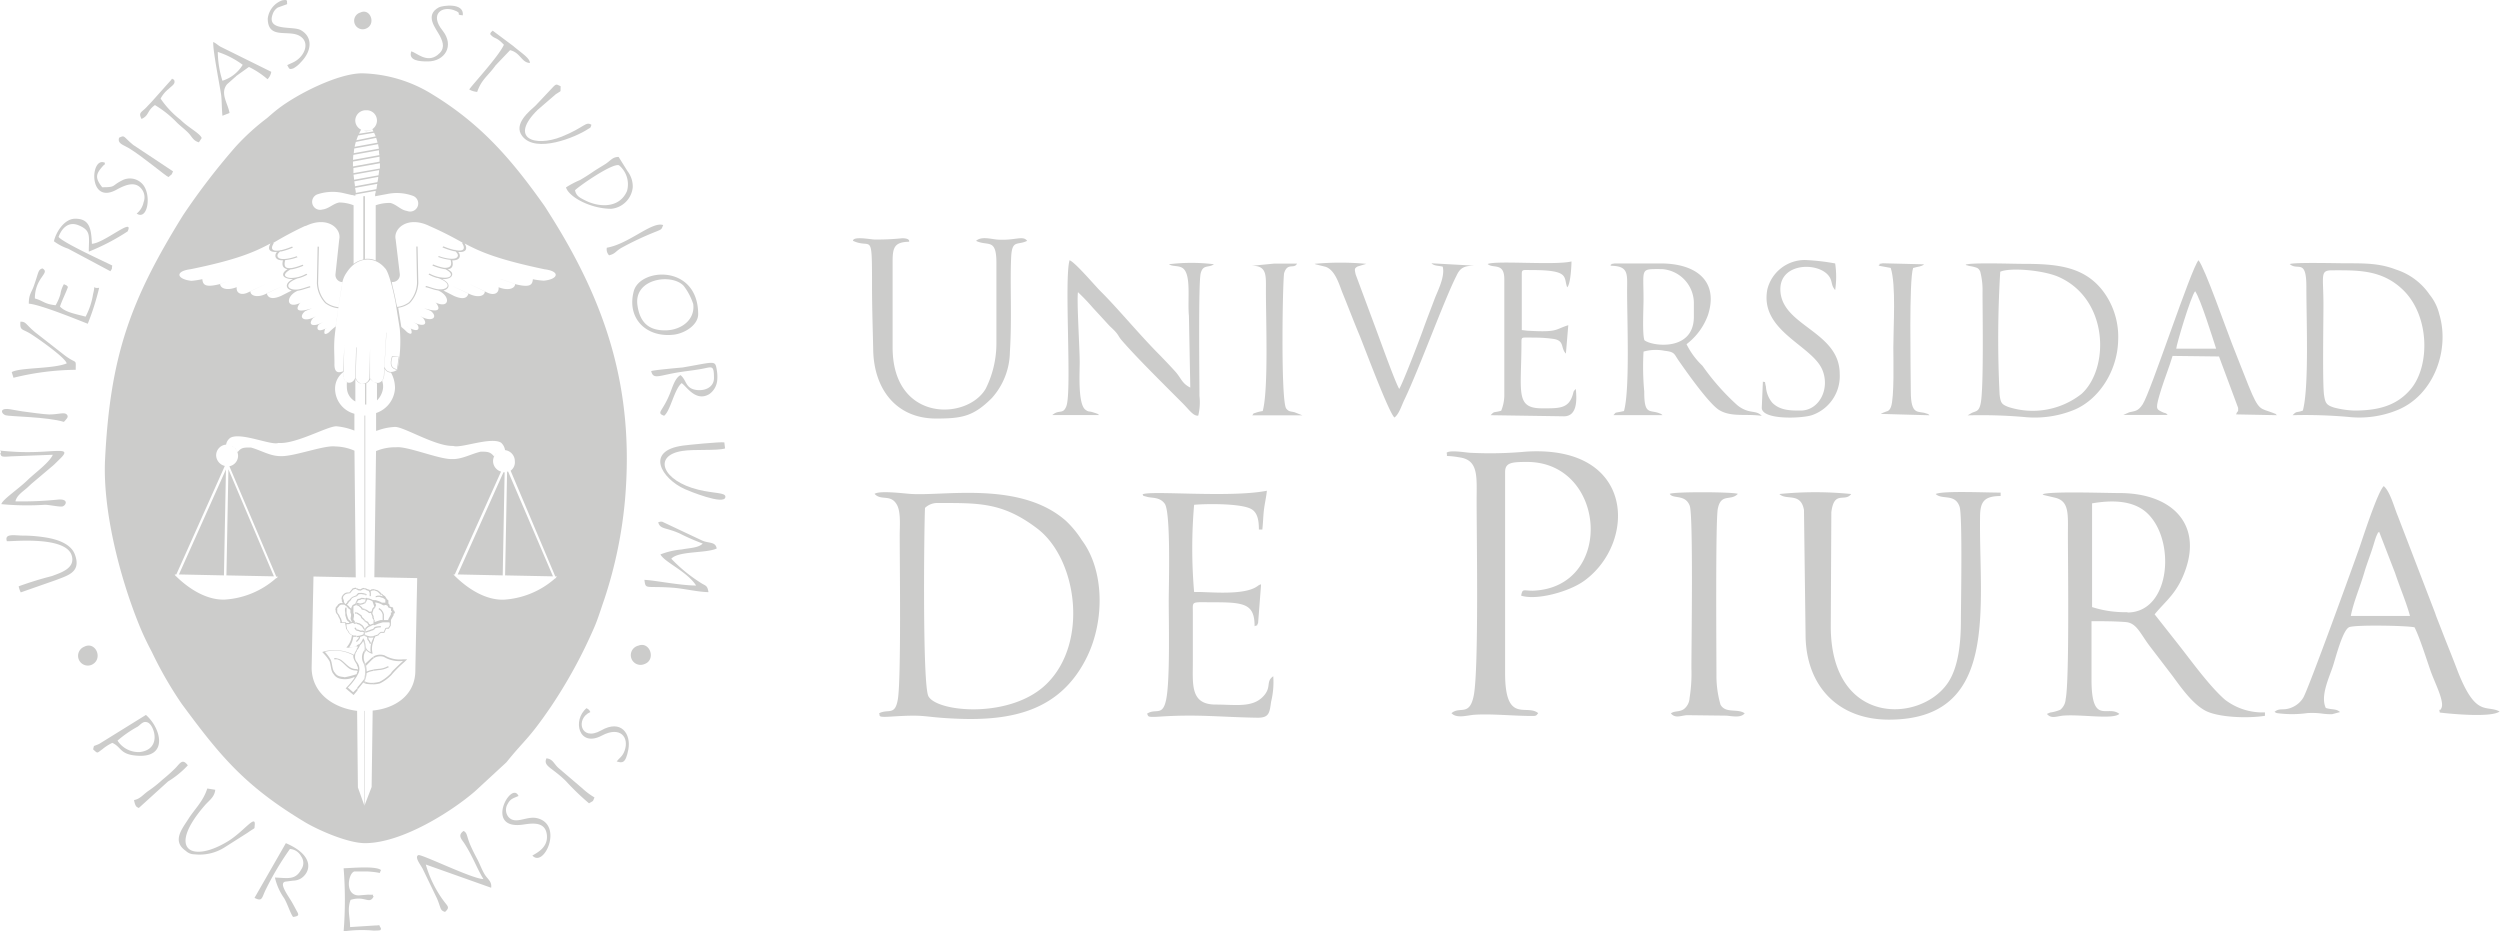 <svg xmlns="http://www.w3.org/2000/svg" viewBox="0 0 313.35 116.75"><defs><style>.cls-1{fill:none;}.cls-2{fill:#cccccb;}</style></defs><title>Artboard 6</title><g id="Foreground"><path class="cls-1" d="M30.42,8.15A10.94,10.94,0,0,0,27.3,6.54a12.35,12.35,0,0,0,.58,3.65A4.55,4.55,0,0,0,30.42,8.15Z"/><path class="cls-1" d="M130,66.27c-4.43-3.38-7.43-3.22-12.71-3.22a2.22,2.22,0,0,0-1.39.61c-.11,2.16-.34,22.2.43,23.61,1.1,2,10.36,2.85,14.83-1.57C136.47,80.51,135,70.07,130,66.27Z"/><path class="cls-1" d="M73.31,25.12c1.78.9,4.3,1,5.24-1.18a3.1,3.1,0,0,0-1-3.22c-.78-.33-5,2.57-5.56,3.13C72.19,24.56,72.59,24.76,73.31,25.12Z"/><path class="cls-1" d="M18.55,90.57c-.57-.26-.85.18-1.28.5a14.25,14.25,0,0,0-2.54,1.76,3.13,3.13,0,0,0,2.8,1.43C20.29,93.9,19.35,91,18.55,90.57Z"/><path class="cls-1" d="M275.14,36.5c-.54.62-2.34,6.66-2.36,7.18l5,0C277.31,42.3,275.83,37.5,275.14,36.5Z"/><path class="cls-1" d="M79.9,38.27c.3,2.09,1.41,3.23,3.7,3.13,1.77-.08,3.54-1.27,3.29-3.29a7.52,7.52,0,0,0-1.19-2.27C84.25,34.23,79.4,34.87,79.9,38.27Z"/><path class="cls-1" d="M291.3,49.54c.15,1,.3,1.24,1.24,1.54a11.47,11.47,0,0,0,2.54.38c2.88,0,5.27-.55,7.06-2.66,2.46-2.89,2.42-9.2-.94-12.46-2.66-2.57-5.68-2.46-8.87-2.46-1.58,0-1.11.58-1.11,4.37C291.22,40.29,291.09,48.2,291.3,49.54Z"/><path class="cls-1" d="M212.29,39.72V37.89a4.29,4.29,0,0,0-4-4.16c-2.78,0-2.31-.17-2.31,3.79,0,1.08-.17,4.33.11,5.12C207,43.39,212.29,44.13,212.29,39.72Z"/><path class="cls-1" d="M298.2,66.65c-.28.32,0-.22-.31.47-.09.19-.17.47-.24.67-.16.54-.25.83-.44,1.39-.31.91-.63,1.76-.88,2.61-.52,1.79-1.35,3.69-1.68,5.41h7.44c-.48-1.75-1.28-3.6-1.87-5.38Z"/><path class="cls-1" d="M268.84,64.13c-1.7-1.37-4.13-1.44-6.65-1v13a13.5,13.5,0,0,0,4.46.64C272.19,76.77,272.78,67.3,268.84,64.13Z"/><path class="cls-1" d="M258.06,34.73c-1.92-.86-6.11-1.22-7.35-.66a138.77,138.77,0,0,0-.08,15.38c.12,1.07.27,1.24,1.07,1.56a9.89,9.89,0,0,0,9.2-1.63C264.41,46.2,264.34,37.55,258.06,34.73Z"/><path class="cls-2" d="M265.49,42.66A9.56,9.56,0,0,0,264,37.07c-2.41-3.73-6.15-4-10.54-4-1.22,0-6.33-.18-7.09.1.22.16-.08,0,.36.14.22.06.35.06.59.12.52.14.67.17.88.6a9.37,9.37,0,0,1,.29,2.62c0,2.47.17,12.31-.25,14-.22.95-.56.86-1.09,1.1l-.53.31a63.75,63.75,0,0,1,7,.2,13.07,13.07,0,0,0,6.23-.84C263,50.18,265.4,46.57,265.49,42.66ZM251.7,51c-.8-.32-.95-.49-1.07-1.56a138.77,138.77,0,0,1,.08-15.38c1.24-.56,5.43-.2,7.35.66,6.28,2.82,6.35,11.47,2.84,14.65A9.89,9.89,0,0,1,251.7,51Z"/><path class="cls-2" d="M217.68,50.72a29.38,29.38,0,0,1-4.29-4.87,9.51,9.51,0,0,1-2-2.71,8,8,0,0,0,2.69-3.66c1.36-4.24-1.46-6.48-6-6.46h-5.68c-1.17.18,0,0-.6.29,2.37,0,2.15,1,2.14,3.12,0,3.81.36,12.4-.39,15.09-1.32.3-.9.07-1.32.51l6.15,0c-.23-.18-.09-.11-.45-.25-1.15-.44-1.86.28-1.84-2.71a33.37,33.37,0,0,1-.09-5,5.62,5.62,0,0,1,2.65-.1c1.27.13,1.19.41,1.72,1.18.87,1.25,3.82,5.47,5.12,6.25,1.51.91,3.32.44,5.33.72-.53-.54-1-.42-1.75-.63A3.62,3.62,0,0,1,217.68,50.72Zm-11.57-8.08c-.28-.79-.11-4-.11-5.12,0-4-.47-3.79,2.31-3.79a4.29,4.29,0,0,1,4,4.16v1.83C212.29,44.13,207,43.39,206.11,42.64Z"/><path class="cls-2" d="M273,80.73,270.06,77c1.39-1.7,2.88-2.66,3.91-5.7,1.95-5.72-1.82-9.53-8.42-9.5-1.57,0-8.72-.25-9.55.16,0,0,.1,0,.13.08l1.48.35c1.79.44,1.58,2.13,1.58,4.71,0,3.36.2,18.23-.28,20.52a1.85,1.85,0,0,1-.67,1.34,5.13,5.13,0,0,1-1.28.35l-.4.17c.55.65,1.21.3,2,.22,2.24-.2,6.29.52,7.08-.22-1.44-1.15-3.41,1.41-3.49-4,0-2.53,0-5.09,0-7.62,1.44,0,2.89,0,4.29.11s1.84,1.51,3.09,3.12l2.79,3.65c1.09,1.49,2.5,3.48,4.09,4.33s5.27,1,7.48.65v-.43a7.73,7.73,0,0,1-5-1.58C276.92,86,274.61,82.77,273,80.73Zm-6.32-4a13.5,13.5,0,0,1-4.46-.64v-13c2.52-.43,4.95-.36,6.65,1C272.78,67.3,272.19,76.77,266.65,76.77Z"/><path class="cls-2" d="M235.45,33.3l1.53.28c.69,2.11.33,7.3.33,10,0,1.27.14,6.3-.3,7.43-.25.63-.51.49-1,.73l-.14.06-.12.08,6.09.17c-.26-.21,0-.1-.44-.24-.95-.35-1.89.34-1.9-2.72s-.24-13.95.29-15.5c.68-.21,1-.14,1.38-.46L236,33C234.9,33.19,236,33,235.45,33.3Z"/><path class="cls-2" d="M289.08,36.05c0,4,.35,12.47-.44,15.41-.84.32-.73,0-1.28.58a62.18,62.18,0,0,1,6.91.21,12.62,12.62,0,0,0,6.24-.86c4.54-1.86,6.58-7.54,5.23-12a6.23,6.23,0,0,0-1.22-2.47,8.07,8.07,0,0,0-4.2-3.13C298.27,33,296.51,33,294,33c-1.08,0-6.46-.14-7,.1C288,34,289.1,32.3,289.08,36.05Zm3.25-2.17c3.19,0,6.21-.11,8.87,2.46,3.36,3.26,3.4,9.57.94,12.46-1.79,2.11-4.18,2.66-7.06,2.66a11.47,11.47,0,0,1-2.54-.38c-.94-.3-1.09-.55-1.24-1.54-.21-1.34-.08-9.25-.08-11.29C291.22,34.46,290.75,33.88,292.33,33.88Z"/><path class="cls-2" d="M270.9,51.59c-.65-.35-.78-.31,0-2.83.45-1.42,1-2.77,1.41-4.15l5.82.07,2.4,6.45c0,.74,0,.13-.26.81l5.11.1c-.37-.32.19,0-.54-.31-1.52-.59-1.69-.13-3-3.37-.76-1.88-1.35-3.44-2.08-5.27s-3.38-9.46-4.2-10.47c-.92,1-6,16.56-7,18.06-.6.9-.94.81-1.69,1l-.74.33h5.57C271.39,51.65,271.44,51.88,270.9,51.59Zm4.24-15.09c.69,1,2.17,5.8,2.63,7.2l-5,0C272.8,43.16,274.6,37.12,275.14,36.5Z"/><path class="cls-2" d="M188.55,35V49.63a5.21,5.21,0,0,1-.39,1.85c-.95.29-.81,0-1.32.56l9.18.14c1.66,0,1.64-2,1.49-3.43-.37.38-.22.25-.42.85-.55,1.65-1.75,1.58-3.82,1.58-3.4,0-2.57-2.07-2.57-8.34,0-.57.09-.53.74-.53,1.14,0,2,0,3.12.15,1.62.17,1,1.15,1.71,1.86l.3-3.56c-1.73.54-1.25.92-5.13.69l-.7-.08,0-7c0-.64.13-.52,1.29-.52,4.78,0,3.92.89,4.4,2.16.46-.4.55-3.07.54-3.24-2.1.51-9.38-.15-10.51.32C187.14,33.71,188.55,32.84,188.55,35Z"/><path class="cls-2" d="M117.33,52.46c3.26,0,4.69-.27,7-2.58a8.83,8.83,0,0,0,2.25-5.78c.27-4.22,0-8.46.16-11.91.12-2.19.79-1.4,2-2-.52-.73-1.53,0-3.74-.16-.81-.07-2-.44-2.66.16,1.47.73,2.55-.42,2.55,2.75V43a12.73,12.73,0,0,1-1.34,5.72c-2.33,4-11.67,4.22-11.67-5.17V32.75c0-1.76.25-2.41,2.07-2.45,0-.05.15-.42-.85-.44a29.55,29.55,0,0,1-3.51.16c-.42,0-2.64-.45-2.68.16,2.35,1.12,2.39-1.45,2.39,5.69,0,2.74.1,5.5.15,8.07C109.57,48.82,112.37,52.46,117.33,52.46Z"/><path class="cls-2" d="M161.22,51.21c-.72-.92-.45-16.44-.26-17,.43-1.34,1.25-.44,1.61-1.17H159.7l-2.86.28c2-.07,1.83,1.23,1.83,3.12,0,3.79.33,12.4-.4,15.08a6.2,6.2,0,0,0-.72.16c-.72.26-.25,0-.6.38h6.3l-1-.39C161.71,51.54,161.54,51.61,161.22,51.21Z"/><path class="cls-2" d="M158,73.23c.07-.06-.06,0,0,0Z"/><path class="cls-2" d="M308,84c-.49-1.3-1-2.56-1.5-3.82l-1.13-2.9c-.09-.25-.11-.33-.19-.54l-4.64-12.07c-.43-1-.95-3.06-1.76-3.74-.73.64-2.57,6.31-3,7.58-.73,2.09-6.47,17.94-7.09,18.94a3,3,0,0,1-1.38,1.2c-1.11.5-1.57,0-2.23.59,0,0,.12,0,.15.08s.11,0,.15.06a13.89,13.89,0,0,0,3.81,0,9.65,9.65,0,0,1,2,.08,8.35,8.35,0,0,0,1.11.06l1-.27c-.5-.45-1-.27-1.78-.51-.71-1.48.39-3.74.89-5.25.35-1.07,1.2-4.44,2-4.86.58-.35,7.36-.22,8.23,0,.66,1.31,1.48,3.94,2,5.43s1.73,3.77,1.39,4.64c-.28.69-.36-.21-.23.61,1.56.19,6.48.64,7.5-.13C311.6,88.29,310.32,90,308,84ZM294.65,77.2c.33-1.72,1.16-3.62,1.68-5.41.25-.85.57-1.7.88-2.61.19-.56.28-.85.44-1.39.07-.2.15-.48.24-.67.34-.69,0-.15.31-.47l2,5.17c.59,1.78,1.39,3.63,1.87,5.38Z"/><path class="cls-2" d="M158.31,87.31c-1.37,1.42-3.44,1-5.94,1-3.19,0-2.86-2.51-2.86-5.33V76.76c0-1.48-.28-1.27,2.68-1.27,3.83,0,5.06.24,5.06,3,.54-.24.17.09.44-.4l.37-4.8a.23.23,0,0,1-.09-.06.4.4,0,0,1-.13.09c-.2.1,0,0-.28.18-1.54,1.08-5.38.74-7.2.7l-.69,0a64.34,64.34,0,0,1,0-10.93c1.59-.14,5.8-.18,7.12.51.8.42,1,1.36,1,2.59h.43c.09-.76.1-1.53.19-2.36s.31-1.72.38-2.5c-4.64.91-14.53-.06-15.59.45.32.3-.34.06.6.32.64.17,1.58,0,2.2.87.77,1.16.49,10.38.49,12.19,0,2.59.18,10-.33,12.38-.45,2.14-1.32,1-2.39,1.74.22.33-.09.47,1.6.36,4.81-.32,7.62.07,12.29.14,1.44,0,1.47-.66,1.66-2a10.32,10.32,0,0,0,.27-3.2C158.59,85.46,159.45,86.12,158.31,87.31Z"/><path class="cls-2" d="M133.6,65.28c-5.75-5.06-15.38-3.05-19.57-3.38-.91-.07-3.81-.43-4.41,0,.8.9,2,0,2.77,1.32.55.9.38,2.72.38,3.87,0,3.55.19,18-.23,20.53-.35,2.15-1.19,1.18-2.35,1.78.16.33-.29.53,1.45.42,4.73-.31,3.74.07,8.26.26,7,.3,13.11-1,16.4-7.86,2.13-4.45,2.15-10.7-.7-14.51A12.5,12.5,0,0,0,133.6,65.28ZM131.2,85.7c-4.47,4.42-13.73,3.59-14.83,1.57-.77-1.41-.54-21.45-.43-23.61a2.22,2.22,0,0,1,1.39-.61c5.28,0,8.28-.16,12.71,3.22C135,70.07,136.47,80.51,131.2,85.7Z"/><path class="cls-2" d="M184.83,33.3,179.42,33c.34.35.91.29,1.41.42.31,1.23-.59,2.95-1,4-.48,1.29-1,2.6-1.45,3.87s-2.51,6.64-3,7.46c-.54-.89-2.61-6.72-3.16-8.16l-2.3-6.19c-.15-.67-.17-.76.24-1l1.09-.33a35.22,35.22,0,0,0-6.5,0s.1,0,.11.05l1.29.32c1.24.43,1.72,2.3,2.15,3.35.72,1.76,1.36,3.46,2.1,5.23.62,1.51,3.68,9.73,4.38,10.31.57-.4.91-1.55,1.25-2.24,1.83-3.81,5-12.54,6.51-15.5C183,33.61,183.42,33.31,184.83,33.3Z"/><path class="cls-2" d="M227.07,52.05a5.17,5.17,0,0,0,3.52-5.18c0-5.41-7.44-6-7.44-10.63,0-3.59,5.54-3.42,6.33-1.18.19.56.11.78.54,1.3a11.27,11.27,0,0,0,0-3.34,27,27,0,0,0-3.78-.43,4.84,4.84,0,0,0-4.72,3.68c-1,5.21,5.6,7,6.89,10.08,1,2.38-.39,5.11-2.72,5.11-1.26,0-2.59,0-3.57-1a3.51,3.51,0,0,1-.78-2c-.25-1,.07-.4-.38-.64l-.14,3.31C220.87,52.65,225.76,52.46,227.07,52.05Z"/><path class="cls-2" d="M215.65,88.33a13,13,0,0,1-.51-3.66c0-2.48-.13-19.45.17-20.9.4-2,1.62-.92,2.51-1.87-.56-.25-8-.29-8.53,0,.37.68,1.94,0,2.5,1.49.46,1.21.21,17.8.21,20.34a19.4,19.4,0,0,1-.23,3.77,1.87,1.87,0,0,1-.7,1.37c-.58.41-1.19.19-1.64.55.55.65,1.19.29,2,.22l5,.06c.89.1,1.78.27,2.25-.29C217.79,88.76,216.3,89.47,215.65,88.33Z"/><path class="cls-2" d="M191.25,56.61a49.16,49.16,0,0,1-7,.14c-.33,0-2.54-.39-2.93,0,.19.68-.51.2,1.76.6s2,2.5,2,5.43c0,4.52.28,21-.35,24.34-.52,2.75-1.75,1.35-2.8,2.27.64.71,2,.26,2.86.2,2.14-.15,5,.16,7.34.15.46,0,.44-.09.67-.35-1.44-1.21-4.15,1.42-4.15-5V59.17c0-1.19.82-1.27,2.75-1.27,10,0,11,15.76.72,16.14-1.21,0-1.28-.3-1.46.62,1.92.62,6-.47,7.93-1.88C205.15,68,205,55.73,191.25,56.61Z"/><path class="cls-2" d="M242.62,61.92c.82.77,2.44-.1,3,1.61.37,1.16.16,12.41.16,14.17,0,2.91-.31,5.94-1.64,7.9-3.47,5.09-14.71,5.41-14.67-7.17l.07-14.22c.35-2.82,1.69-1.21,2.49-2.29a44.91,44.91,0,0,0-9,0c.85.85,2.68-.26,3.08,2l.2,15.59c0,6.38,4,10.69,10.44,10.69,13.93,0,11.28-14.1,11.43-25.37,0-2,.54-2.64,2.58-2.66l0-.43C249.26,61.76,243.49,61.48,242.62,61.92Z"/><path class="cls-2" d="M148.19,50.5c.84.83,1.4,1.7,2,1.59a7.11,7.11,0,0,0,.15-2.46c0-2.36-.15-14.27.16-15.4s1-.62,1.65-1.11a23.05,23.05,0,0,0-5.63,0c.41.31,1.16.13,1.68.46,1.16.73.62,4,.82,6l.17,9c-1.06-.53-1.15-1.2-1.87-2s-1.24-1.33-1.88-2c-2.57-2.56-5.28-5.88-7.51-8.09-.74-.74-3.18-3.63-3.87-3.87-.7,2.39.32,16.51-.41,18.31-.43,1.07-.89.34-1.75,1.09h5.86c-.24-.19-.08-.1-.44-.24l-.45-.14c-.41-.11-.44,0-.8-.27-1-.67-.73-4.76-.74-6,0-1.68-.38-7.66-.22-8.75A26.11,26.11,0,0,1,137,38.6c.73.79,1.13,1.22,1.84,2,.32.36.58.56.91.91.48.52.42.65.86,1.16C142.41,44.77,146.08,48.38,148.19,50.5Z"/><path class="cls-2" d="M47,116l-3.12.2c0-1.3-.39-2.14.06-3.41,1.83-.57,2.34.64,2.89-.42-.32-.29.43-.21-.74-.23l-1.12.09c-1.82,0-1.31-2.8-.56-3h1.67c2.06.13,1.32.4,1.68-.17-.6-.55-3.66-.26-4.69-.23a49.76,49.76,0,0,1,0,7.91,15.76,15.76,0,0,1,3.74-.1c1.24,0,.81-.11.95-.28C47.35,115.79,47.83,116,47,116Z"/><path class="cls-2" d="M87.53,61.38c-4.52-1.1-5.76-4.29-2-4.86,1.5-.24,4.33,0,5.35-.31l-.09-.76c-.42-.1-4.64.32-5.19.4-4.81.66-2.67,4.14.22,5.45.49.22,5,2.08,5.1,1C91,61.71,89.55,61.88,87.53,61.38Z"/><path class="cls-2" d="M70.94,23.49c.38,1.22,3.11,2.68,5.68,2.68a3,3,0,0,0,2.69-2.72,3.18,3.18,0,0,0-.66-2l-1.11-1.78c-.77,0-1,.46-1.66.89-.49.31-1.08.65-1.59,1s-1,.66-1.58,1A12,12,0,0,0,70.94,23.49Zm6.65-2.77a3.1,3.1,0,0,1,1,3.22c-.94,2.18-3.46,2.08-5.24,1.18-.72-.36-1.12-.56-1.28-1.27C72.61,23.29,76.81,20.39,77.59,20.72Z"/><path class="cls-2" d="M59.88,107.8c-.33-.62-.63-1.2-.91-1.84-.52-1.2-.36-1.53-.86-1.81-.77.53-.29,1,.06,1.51,1.1,1.69,1.56,3.11,2.42,4.52-1.37,0-7.79-3.17-8.16-3-.52.26.32,1.25.57,1.76l1.78,3.69c.53,1.26.34,1.45,1,1.67.65-.59.34-.68-.19-1.41a14.16,14.16,0,0,1-2.22-4.53l8.19,2.91c.12-.79-.46-1.09-.81-1.67S60.18,108.39,59.88,107.8Z"/><path class="cls-2" d="M67.36,102.56c-1.36-.35-2.77.89-3.66-.2a1.42,1.42,0,0,1-.07-1.59c.33-.64.66-.7,1.36-1-.87-2-4.29,4.13.37,3.61,1-.12,2.9-.59,3.17,1.16s-1.42,2.43-1.8,2.7C68.19,108.83,70.64,103.4,67.36,102.56Z"/><path class="cls-2" d="M65.45,17.05c1.7,2.24,6.74.13,8.23-.86.42-.27.28-.07.45-.55-.73-.47-.85.33-3.73,1.49-3.37,1.35-6.65.22-3-3.37l2.26-1.95c.81-.56.54-.12.61-1-.5-.21-.5-.39-1,.15l-2.14,2.27C66.41,13.9,64.29,15.53,65.45,17.05Z"/><path class="cls-2" d="M53.63,7.7c2.08,0,3.4-1.93,1.82-3.9S55.31.72,56.88,1.27c1.28.44,0,.56,1.13.65.18-1.66-2.62-1.21-3-1-1.86,1-.35,2.66.12,3.57s.67,1.69-.32,2.43c-1.34,1-2.59-.31-3.26-.49C51.14,7.6,52.57,7.71,53.63,7.7Z"/><path class="cls-2" d="M45.75,3.63c1.49-.46.7-2.68-.58-2.06A1.07,1.07,0,1,0,45.75,3.63Z"/><path class="cls-2" d="M59.81,11.52c.56-1.61,1.37-2,2.31-3.33l1.81-1.9c1.31.3,1.43,1.57,2.49,1.6,0-.62-1.14-1.3-2.1-2.13L61.75,3.84c-.37.43,0-.21-.32.42.57.71.7.25,1.73,1.35-.67,1.5-4.18,5.25-4.34,5.61A2.41,2.41,0,0,0,59.81,11.52Z"/><path class="cls-2" d="M75.33,91.56C72.76,93,72.1,90.05,74,89.25c-.21-.34-.12-.25-.48-.49-1.81,1.48-1,5,1.93,3.43,2.29-1.21,3.44.21,2.84,1.9-.27.75-.66.9-1,1.35.64.17,1.12.38,1.47-1.52S77.88,90.09,75.33,91.56Z"/><path class="cls-2" d="M80,80.93a1.22,1.22,0,1,0,.76,2.31C82.27,82.73,81.48,80.33,80,80.93Z"/><path class="cls-2" d="M88.07,67.78,83,65.39h-.25l-.25.07c.24.9.91.62,2.66,1.39a27.81,27.81,0,0,0,2.92,1.28c-.55.55-1.6.54-2.64.74a9.71,9.71,0,0,0-2.66.62c.53,1,3.32,2.12,4.47,3.9-2,0-5.27-.67-6.48-.71.17,1.29.09.71,3.75,1,1.24.11,3,.52,4.28.54-.15-.92-.37-.76-1-1.19a19.27,19.27,0,0,1-3.66-3c.92-1,4.37-.66,5.69-1.28C89.69,67.89,88.89,68.11,88.07,67.78Z"/><path class="cls-2" d="M76.34,32c.77-.18.76-.45,1.49-.9A37.52,37.52,0,0,1,82.3,29c.69-.29.6-.25.82-.79-1.41-.49-4.26,2.35-7.06,2.84A1.07,1.07,0,0,0,76.34,32Z"/><path class="cls-2" d="M81.62,46.51c.28,1.17,1,.49,3.93.08.76-.11,1.48-.19,2.27-.33,1.42-.24,1.67-.62,1.67,1.13,0,1.06-1,1.64-2.19,1.49-1.43-.2-1.18-1.17-2-1.86-.76.37-1.07,1.76-1.45,2.59A10.54,10.54,0,0,1,83.13,51c-.36.62-.65.85.11,1.11.79-.59,1.27-3.33,2.2-4.09.61.41,1.77,2.39,3.46,1.38a2.38,2.38,0,0,0,1-1.77,4.84,4.84,0,0,0-.06-1.27c-.21-1.25-.19-1-4.29-.3C84.76,46.13,82,46.38,81.62,46.51Z"/><path class="cls-2" d="M79.44,36.49c-.93,3.44,1.61,5.89,5.07,5.45,1.3-.17,3-1.18,3-2.58C87.48,33.11,80.23,33.55,79.44,36.49Zm6.26-.65a7.52,7.52,0,0,1,1.19,2.27c.25,2-1.52,3.21-3.29,3.29-2.29.1-3.4-1-3.7-3.13C79.4,34.87,84.25,34.23,85.7,35.84Z"/><path class="cls-2" d="M70,96.26c-.6-.54-.69-1.12-1.51-1.21-.44,1,.72,1.14,2.44,2.85a31.27,31.27,0,0,0,2.9,2.79c.56-.36.44-.14.68-.74A8.82,8.82,0,0,1,73,98.82Z"/><path class="cls-2" d="M10.54,81.07a1.22,1.22,0,0,0,.94,2.26C13,82.63,12,80.3,10.54,81.07Z"/><path class="cls-2" d="M3.44,60.19c-1.21,1.17-3.13,2.42-3.27,3a34.41,34.41,0,0,0,5.45.08c.55,0,1.65.25,2.13.22s1-1-.49-.87a44.2,44.2,0,0,1-5.33.22c.18-.75.9-1.2,1.44-1.67.29-.26.47-.45.76-.69l2.58-2.18c.32-.3.52-.51.85-.83,1.69-1.66-1-.59-5.62-.84-3.1-.18-1.43-.29-1.91.22.17.34,0,.46,1.35.35L6.62,57C6.18,58,4.32,59.32,3.44,60.19Z"/><path class="cls-2" d="M.7,52.05c.48.16,5.24.19,7.31.83l.19-.21c0-.05.5-.39.17-.72s-1,0-2.2,0c-.61,0-2.74-.31-3.38-.39-.46-.06-1.63-.3-1.84-.3C-.07,51.21.18,51.87.7,52.05Z"/><path class="cls-2" d="M5.56,67.34a18,18,0,0,0-2.7-.21c-1,0-2.34-.32-2,.7.2.1,7.31-.76,8.12,1.77.52,1.65-1.4,2.19-2.46,2.6a43.53,43.53,0,0,0-4.18,1.29,3.1,3.1,0,0,0,.26.76L7,72.71c1.52-.59,3.19-1,2.4-3.17C8.93,68.2,7.27,67.59,5.56,67.34Z"/><path class="cls-2" d="M1.69,47.35a33.77,33.77,0,0,1,7.8-1c0-1.47.19-.63-1.38-1.81l-3.7-2.89c-1.21-1-1.12-1.34-1.85-1.33-.08,1.12.2.88,1.16,1.45.79.47,4.5,3.06,4.64,3.78-1.74.71-5.84.49-6.89,1.09Z"/><path class="cls-2" d="M28.61,105.42c-4.61,2.84-7.79,1.08-2.9-4.52.53-.6,1.18-1,1.27-1.91l-1-.16c-.5,1.6-1.6,2.6-2.37,3.82s-2.1,2.78-.32,4a1.54,1.54,0,0,0,1.08.43,5.86,5.86,0,0,0,3.89-.94l2.8-1.78c1-.71.81-.39.86-.86C32.12,101.92,30.6,104.19,28.61,105.42Z"/><path class="cls-2" d="M18.29,89.61l-5.84,3.62c-.84.4-.61.08-.78.69.62.59.48.46,1.15,0a5.76,5.76,0,0,1,1.26-.81c1.16.54.94,1.43,3,1.6C21.16,95.08,20.22,91.29,18.29,89.61Zm-3.56,3.22a14.25,14.25,0,0,1,2.54-1.76c.43-.32.71-.76,1.28-.5.8.38,1.74,3.33-1,3.69A3.13,3.13,0,0,1,14.73,92.83Z"/><path class="cls-2" d="M12.43,36.07c-1,.16-.39-.64-.76.77a9.1,9.1,0,0,1-.94,2.85c-1.14-.32-2.55-.53-3.21-1.27.22-.7.83-1.92,1-2.47-.39-.33.18,0-.51-.33a3.51,3.51,0,0,0-.44,1.26,6,6,0,0,1-.6,1.38c-1.44-.15-1.51-.55-2.6-.85,0-2.69,2-3.18.94-3.77-.55.19-.45.44-1,2-.34,1.06-.7,1.17-.7,2.42C5.07,38.18,9.52,40,11,40.58A32,32,0,0,0,12.43,36.07Z"/><path class="cls-2" d="M23.54,95.93c-.68-.94-1-.21-1.56.35s-1.07,1-1.64,1.47a14.94,14.94,0,0,1-1.64,1.31c-.75.49-1.07,1.06-1.9,1.22.18,1,.44.86.59,1l3.67-3.33A11.63,11.63,0,0,0,23.54,95.93Z"/><path class="cls-2" d="M16.12,18.55c1.77,1.06,4.64,3.52,5,3.64.49-.47.29-.08.57-.71l-5-3.32c-1.3-1.07-1-1.26-1.76-.9C14.69,18,15.43,18.14,16.12,18.55Z"/><path class="cls-2" d="M13.84,34c.31-.56.11,0,.23-.72-1.26-.62-6.08-2.82-6.73-3.58.36-1,1.18-2,2.49-1.47,1.64.66,1.3,1.39,1.3,3.31A27.35,27.35,0,0,0,16,29c.86-1.87-2.9,1.46-4.48,1.56-.09-1.7-.18-3.23-2.21-3.14C8,27.5,7,29.15,6.76,30.24a6.25,6.25,0,0,0,1.78.93Z"/><path class="cls-2" d="M37.82,4.69c1,.84.29,2.55-1.21,3.19L36,8.16c.26.44.21.6.77.41a3.4,3.4,0,0,0,.92-.75c1.51-1.53,1.45-3.25,0-4.05-1-.55-4.33.21-3.51-2a1.54,1.54,0,0,1,.65-.83l1.11-.4L36,.5c-.09-.33.18-.62-.65-.45a2.78,2.78,0,0,0-1.79,2.27C33.57,5.17,36.47,3.49,37.82,4.69Z"/><path class="cls-2" d="M27.88,14.51l.89-.35c-.19-1.17-1.23-2.48-.31-3.6l.87-.77.1-.09.1-.08.09-.1L31.2,8.39a10.59,10.59,0,0,1,2.33,1.54A1.66,1.66,0,0,0,34,9L27.63,5.85c-.43-.26-.42-.34-.9-.59-.08,1,.8,5.34,1,6.72C27.81,12.81,27.79,13.57,27.88,14.51Zm-.58-8a10.94,10.94,0,0,1,3.12,1.61,4.55,4.55,0,0,1-2.54,2A12.35,12.35,0,0,1,27.3,6.54Z"/><path class="cls-2" d="M35.83,105.68l-3.93,6.86c1,.51.9,0,1.39-1a37.17,37.17,0,0,1,3.05-5.13,1.72,1.72,0,0,1,1.41.93,1.41,1.41,0,0,1,0,1.65c-.73,1.35-1.67,1.06-3.29,1a7.3,7.3,0,0,0,1.16,2.6c.43.74.74,1.81,1.11,2.34.9-.11.69-.34.39-.88-.18-.34-.45-.85-.66-1.19-.63-1-1.42-2.15-.73-2.35l1-.13a2,2,0,0,0,1-.28C39,109.26,39.4,107.21,35.83,105.68Z"/><path class="cls-2" d="M19.42,13.17a13.44,13.44,0,0,1,2.8,2.24c.46.44.88.74,1.36,1.22s.6,1,1.35,1.21l.35-.54c-.21-.59-1.7-1.32-2.66-2.29a11.58,11.58,0,0,1-2.49-2.65,3.82,3.82,0,0,1,1-1.21c.46-.44.92-.64.68-1.16-.44-.15-.06-.26-.52.21l-2.25,2.52c-.24.27-.38.39-.63.67-.66.72-1.11.67-.67,1.52C18.73,14.45,18.36,13.94,19.42,13.17Z"/><path class="cls-2" d="M14.58,23.79c1.06-.58,2.35-1.16,3.17-.1A1.68,1.68,0,0,1,18,25.34a2.45,2.45,0,0,1-.87,1.43c1.43.95,1.94-2.59.62-3.81a2.11,2.11,0,0,0-2.5-.32c-1.3.66-.69.83-2.44.83-.91-1.17-.82-1.64.07-2.64.3-.35.16.06.28-.42C11.32,19.48,11,25.74,14.58,23.79Z"/><path class="cls-2" d="M45.68,52.08l0,20.28h.1l0-20.28a.56.56,0,0,1-.13,0Z"/><polygon class="cls-2" points="28.07 72.12 28.32 58.84 22.43 72 28.07 72.12"/><polygon class="cls-2" points="27.58 35.57 27.58 35.58 29.75 34.85 27.58 35.57"/><path class="cls-2" d="M26,34.78l-.69.18h0Z"/><polygon class="cls-2" points="34.33 72.24 28.63 58.82 28.38 72.12 34.33 72.24"/><path class="cls-2" d="M63.31,72.12l6,.12L63.69,59.11l-.13,0Z"/><path class="cls-2" d="M49.13,44.65c-.33,1.07-.15,1.6.7,1.72h0l.23-1.65Zm.63,1.63c-.85-.16-.79-.82-.57-1.54l.78,0Z"/><path class="cls-2" d="M63.11,59.18,57.37,72l5.64.12.24-12.93h-.14Z"/><polygon class="cls-2" points="62.36 34.85 64.53 35.58 64.53 35.57 62.36 34.85"/><path class="cls-2" d="M68.37,26l-.14-.21c-4.11-5.8-7.9-10.23-14.1-14a17.43,17.43,0,0,0-8.74-2.6c-3,0-8.11,2.58-10.53,4.45-.51.39-.91.75-1.4,1.17a28.86,28.86,0,0,0-3.92,3.57A84.77,84.77,0,0,0,22.93,27c-6.54,10.55-9.11,17.5-9.76,30.56C12.85,63.92,15,72.29,17.4,78.23c.5,1.25,1,2.28,1.63,3.48a48.5,48.5,0,0,0,3.74,6.5C27.6,94.76,30.65,98.48,38.14,103c1.64,1,5.42,2.68,7.61,2.68,4.68,0,11-4.07,13.82-6.53l3.9-3.6c2.34-2.91,2.72-2.78,5.6-7a61.75,61.75,0,0,0,5.31-9.68c.52-1.14.9-2.43,1.36-3.74a55.12,55.12,0,0,0,2.61-12.62C79.5,48.79,76,38.09,69,27ZM58,30.43l-.06,0,0,.07c.53.88-.1,1-.85.85l-.08-.07,0,.05-.06,0a7.78,7.78,0,0,1-1.34-.44l-.08,0-.06.15.07,0a8.24,8.24,0,0,0,1.38.45l.14,0c.16.13.39.38.32.61-.21.67-2,.16-2.35,0l-.08,0,0,.14.07,0a5.91,5.91,0,0,0,1.45.33c.21.68,0,1-.69,1l-.1,0v0h0a6.56,6.56,0,0,1-1.35-.41l-.07,0-.06.15.07,0a6.75,6.75,0,0,0,1.39.42l.13,0c.22.11.8.43.72.75s-.59.33-.81.33a4,4,0,0,1-1.84-.51l-.07,0-.07.14.07,0a4.56,4.56,0,0,0,1,.4h0l.08,0c2.1.74,1.18,1.7-.27,1.36-.43-.1-.76-.24-1.16-.35l-.08,0,0,.16.08,0c.4.1.74.24,1.16.34l.32.06c1.6.69,1.48,2.41-.43,1.46l.17.1c1.5,2.08-3.36-.12-.67,1,1,.8.14,1.5-1.35.63l.38.25c.75.94-.14,1.15-1.33.45l.57.33c.29.25.53,1.41-1.39.21l.64.37c.13.42.17.81-.34.52-.28-.17-.18-.19-.87-.75l-.39-2.4A3.23,3.23,0,0,0,51.35,38a3.94,3.94,0,0,0,1.08-2.52l-.09-4.58h-.16l.09,4.57a3.77,3.77,0,0,1-1,2.41,3.09,3.09,0,0,1-1.49.59L49.67,38c-.07-.4-.25-1.3-.48-2.18l-.08-.48a.9.9,0,0,0,1-1L49.59,30c-.31-1.35,1.51-3,4.24-1.67A44.08,44.08,0,0,1,58,30.43ZM48.41,41.71l-.3,5.39c-.14,1.13-1.18,1.13-1.73.33l0-3.75h0l-.08,3.74a.89.89,0,0,1-1.73,0l.13-3.88h-.06l-.13,3.84c-.26.75-1.25.88-1.46-.16l.11-4,0,.09L43,46.54c-.78.3-1.11,0-1.08-1,0-1.27-.08-1.73,0-3.07.06-.79.42-3.65.92-6.59a3.38,3.38,0,0,1,.63-1.75c1.36-2.07,3.56-2,4.78-.52h0c.49.42,1.08,3,1.34,4.38l.52,3.23a17.85,17.85,0,0,1-.29,5.1l0,0h0c-.54.42-1.37.48-1.63-.36l.25-4.28ZM45.88,13.82a1.29,1.29,0,1,1-.06,2.57,2.06,2.06,0,0,1-.26,0h0l.37.06.45-.09.29-.17c.05.09.09.19.14.28L45,16.76c.08-.17.17-.34.26-.51a1.28,1.28,0,0,1-.73-1.17A1.31,1.31,0,0,1,45.88,13.82Zm1.21,3.27-2.42.49c.07-.2.14-.4.22-.6l2-.34Zm-2.49.7,2.55-.51c.07.2.12.4.17.6l-2.87.52C44.49,18.2,44.54,18,44.6,17.79Zm-.2.82,3-.54c0,.19.07.37.1.56l-3.16.57Zm-.11.8,3.21-.58c0,.2,0,.4.06.61l-3.31.6C44.25,19.83,44.27,19.62,44.29,19.41Zm3.28.23c0,.21,0,.41,0,.62l-3.33.6c0-.2,0-.41,0-.61Zm-3.08,3.71c0-.2-.06-.41-.08-.62l3-.56c0,.23-.06.45-.1.66Zm2.8-.31-.11.67-2.58.47c0-.2-.06-.42-.09-.63Zm-2.91-.51c0-.21-.05-.42-.07-.63l3.21-.58c0,.22-.05.44-.07.65Zm-.08-.83c0-.21,0-.42,0-.64l3.32-.6c0,.22,0,.44,0,.66Zm-4.46,2.64h0a6,6,0,0,1,3.19-.14l1.08.25v0h.07l.36.09v-.16l2.55-.46c0,.13,0,.26-.07.39v.29l.41-.08,1.19-.22a5.89,5.89,0,0,1,3.17.26h0l0,0a1,1,0,0,1-.77,1.88c-.79-.11-1.34-.83-2.09-1a5.06,5.06,0,0,0-1.84.29v6.92h0a2.33,2.33,0,0,0-.65-.19,2.37,2.37,0,0,0-.7,0V24.59h-.2v7.94a2.88,2.88,0,0,0-1.22.55V25.73a5,5,0,0,0-1.77-.35c-.75.1-1.34.8-2.14.88A1,1,0,0,1,39.84,24.34Zm-1.55,4C41,27,42.83,28.62,42.52,30l-.47,4.36a.9.9,0,0,0,.87,1c-.18,1-.35,2.1-.5,3.14a3.12,3.12,0,0,1-1.55-.6,3.77,3.77,0,0,1-1-2.41l.1-4.57h-.16l-.09,4.58A3.89,3.89,0,0,0,40.77,38a3.28,3.28,0,0,0,1.63.64l-.15,1c0,.41-.12.84-.17,1.27-.84.66-.71.67-1,.85-.52.29-.47-.1-.34-.52l.63-.37c-1.92,1.2-1.67,0-1.38-.21l.56-.33c-1.18.7-2.08.49-1.32-.45l.37-.25c-1.49.87-2.31.17-1.35-.63,2.69-1.14-2.16,1.06-.66-1l.18-.1c-1.93,1-2.05-.77-.45-1.46a1.8,1.8,0,0,0,.32-.06c.43-.1.77-.24,1.17-.34l.07,0,0-.16-.08,0c-.4.11-.74.25-1.17.35-1.45.34-2.36-.62-.26-1.36l.07,0h0a4.86,4.86,0,0,0,1-.4l.07,0-.08-.14-.07,0a3.93,3.93,0,0,1-1.83.51c-.23,0-.74-.06-.81-.33s.49-.64.72-.75l.13,0a6.85,6.85,0,0,0,1.38-.42l.07,0-.06-.15-.07,0a6.38,6.38,0,0,1-1.35.41h0v0l-.1,0c-.72.07-.89-.27-.69-1a5.69,5.69,0,0,0,1.45-.33l.08,0-.06-.14-.08,0c-.39.16-2.14.67-2.35,0-.07-.23.16-.48.32-.61l.15,0a8.44,8.44,0,0,0,1.37-.45l.07,0-.06-.15-.07,0a7.89,7.89,0,0,1-1.35.44l0,0,0-.05-.09.07c-.75.13-1.37,0-.84-.85l0-.07-.06,0A41.76,41.76,0,0,1,38.29,28.3ZM23.91,33.74c5.86-1.2,8-2.16,10-3.23-.49.87.06,1.13.83,1.06a.64.64,0,0,0-.21.61c.11.35.5.46.94.45-.17.65,0,1,.57,1.11-.3.18-.62.46-.54.77s.65.46,1,.46h.23c-1.11.56-.92,1.24-.16,1.44l-1.34.68c-.67.29-1.56.52-1.79-.3l2-.95-2,.93c-1,.57-2.07.39-2.05-.27l2.12-1-2.43,1.16c-.85.41-1.51.08-1.41-.67-1.28.5-2.06.13-2.08-.39h0c-1.85.47-2.16.12-2.23-.61a10.28,10.28,0,0,1-1.37.21C22.17,35,21.85,34,23.91,33.74ZM69.69,72.45l-.13.06a10.69,10.69,0,0,1-6.36,2.65c-2.26.1-4.5-1.31-6.14-2.92L57,72.18l0,0L56.82,72H57L62.8,59.11a1.39,1.39,0,0,1-1-1.3,1.33,1.33,0,0,1,.43-1l-.09.07-.23.32c-.44-.56-.78-.59-1.65-.59-1.25.29-2.41,1-3.69.93-1.63,0-5.52-1.63-6.91-1.48a6.21,6.21,0,0,0-2.53.48v.14l-.21,15.67,5.37.11-.23,11.45c.06,3.19-2.5,4.88-5.35,5.15l-.13,9.58-.84,2.19,0-11.73h-.06V101l-.82-2.3-.1-9.6c-2.94-.36-5.67-2.18-5.7-5.39l.23-11.45,5.3.11-.16-15.7v-.18a6.22,6.22,0,0,0-2.39-.53c-1.39-.2-5.27,1.31-6.91,1.21-1.28,0-2.44-.74-3.69-1.08-.88,0-1.21,0-1.65.58l-.27-.43-.35-.29-.12-.05a1.39,1.39,0,0,1,.79,1.24,1.34,1.34,0,0,1-1.09,1.3l5.88,13.84h.21l-.14.16,0,0-.13.06a10.69,10.69,0,0,1-6.36,2.65c-2.26.1-4.5-1.31-6.14-2.92L22,72.18l0,0L21.89,72h.21l6.08-13.6a1.41,1.41,0,0,1-1.09-1.34,1.35,1.35,0,0,1,1.25-1.33,1.29,1.29,0,0,1,.54-.86c1.3-.73,5.16,1,6,.65,2.2.18,6.15-2.11,7.29-2.09a8.28,8.28,0,0,1,2.25.54V51.86A3.26,3.26,0,0,1,42,48.61a2.58,2.58,0,0,1,1.07-2l0,.57,0,.13a.75.75,0,0,0,.41.57l0,0a.15.15,0,0,0,0,.08,5,5,0,0,0,0,.67,2,2,0,0,0,1.06,1.69V47.61a1,1,0,0,0,.08-.18,1,1,0,0,0,1.14.67v2.6h.15V48.05a1.15,1.15,0,0,0,.53-.59,1.48,1.48,0,0,0,.55.49h0a1.14,1.14,0,0,0,.26.09v2.15A2.62,2.62,0,0,0,48,48.73a2.18,2.18,0,0,0-.1-1,1.21,1.21,0,0,0,.25-.64l.05-.89h0a1,1,0,0,0,.36.38h0a.87.87,0,0,0,.32.11H49a4,4,0,0,1,.51,2,3.48,3.48,0,0,1-2.37,3.08v2.24l.32-.1a7.16,7.16,0,0,1,2.06-.4c1.15,0,5.1,2.47,7.29,2.38.87.36,4.74-1.19,6-.4a1.54,1.54,0,0,1,.49.93,1.39,1.39,0,0,1,1.23,1.38A1.31,1.31,0,0,1,64,59L69.6,72.25h.22l-.15.16ZM68.16,35.18A10.28,10.28,0,0,1,66.79,35c-.06.73-.37,1.08-2.23.61h0c0,.52-.8.89-2.07.39.09.75-.57,1.08-1.42.67l-2.42-1.16,2.12,1c0,.66-1,.84-2.06.27l-2-.93,2,.95c-.22.82-1.11.59-1.79.3l-1.34-.68c.76-.2,1-.88-.16-1.44h.23c.31,0,.86-.09,1-.46s-.23-.59-.53-.77c.57-.06.74-.46.56-1.11.45,0,.83-.1.94-.45a.65.65,0,0,0-.2-.61c.76.07,1.32-.19.82-1.06,2,1.07,4.18,2,10,3.23C70.27,34,70,35,68.16,35.18Z"/><polygon class="cls-2" points="62.54 56.64 62.59 56.61 62.57 56.62 62.54 56.64"/><path class="cls-2" d="M62.94,56.5l.26,0-.13,0Z"/><path class="cls-2" d="M66.1,34.78l.65.18h0Z"/><path class="cls-2" d="M28.7,55.75l.08,0,0,0Z"/><path class="cls-2" d="M44.27,86.77l-.67-.58a7.58,7.58,0,0,0,1.16-1.48v-.39c0,.07,0,.12-.09.19a11.87,11.87,0,0,1-1.47.38c-.31-.1-.88,0-1.24-.59-.33-.31-.3-1.11-.5-1.59a4.92,4.92,0,0,0-.74-1,4.79,4.79,0,0,1,3.57.43c-.07.42.26.84.46,1.19V83a1,1,0,0,1-.24-.81v0h0a.86.86,0,0,1,.23-.58v-.22a2.44,2.44,0,0,0-.37.69,5.36,5.36,0,0,0-3.68-.45l-.3.09.21.23a5.31,5.31,0,0,1,.7.92c.19.48.15,1.25.52,1.63a1.24,1.24,0,0,0,.75.55,2.68,2.68,0,0,0,1.81-.18l.08.06a10.29,10.29,0,0,1-1.06,1.27l-.08.07,1,.85.49-.59v-.3Z"/><path class="cls-2" d="M43.76,81.13a2.83,2.83,0,0,0,.52-1.31h0l.39,0v-.16l-.35,0-.14-.05-.22-.1-.17-.19-.14-.26-.15-.2-.07-.4,0-.23.31,0,.2-.08.26-.07.06,0h0l.2.13.18-.08h.06V78l-.08,0-.15.07,0,0,0-.11v-.11l-.16-.16,0-.16.06-.3V77l-.07-.18v-.22l0-.16,0-.2L44.3,76l.27-.14.1,0v-.51l-.06.09-.05.2-.37.21-.15.3,0,.13-.17-.11-.19-.23-.2-.14.18-.2.08-.17.15-.1L44.1,75l.15-.1.3-.12.11,0v-.18l-.16.08-.32.13-.17.13-.25.28-.17.11-.09.19-.17.18-.06,0v0h0l-.16-.24,0-.17L43,75l0-.19.12-.18.1-.07.1-.1.2-.06.36-.05L44,74.2l.11-.13.17-.18.22-.06.13,0v-.16l-.12,0-.31.08L44,74l-.11.13-.1.13-.31,0-.25.08-.12.11-.11.09-.15.22L42.8,75l.05.2,0,.19.13.2-.33,0-.24.14-.12.17-.19.21-.07.27.05.17v.16l.08.17.18.22.1.25.13.22.09.28,0,.24.45,0,.14,0,.06.28.07.44.16.22.15.26.2.23.22.1a2.68,2.68,0,0,1-.59,1.42l-.11.14.18,0a3.44,3.44,0,0,0,1.12-.21V81A3.1,3.1,0,0,1,43.76,81.13ZM43.38,78l-.13,0-.11,0-.29,0,0-.12-.1-.33-.13-.22-.11-.26-.18-.22-.06-.13v-.15l0-.15,0-.18.18-.19.1-.15.19-.11.41,0,0,0h0l.32.23.19.23.26.18,0,.13v.23l.08.18v.22l-.06.32.06.24.15.15v0l-.09,0L44,78l-.09-.19-.19-.13-.09-.17-.07-.2-.07-.25-.05-.25,0-.38,0-.27-.16,0-.05.3.05.4,0,.26.08.27.07.22.12.21.18.13.07.14-.1,0-.32,0Z"/><path class="cls-2" d="M45.71,81.17a1.21,1.21,0,0,0,0,.18l0,.07v.36l.08-.07v-1a2.14,2.14,0,0,0-.08-.32Z"/><path class="cls-2" d="M42.3,82.54a1.65,1.65,0,0,0-.32-.06H41.9v.16H42a.87.87,0,0,1,.28,0,1.35,1.35,0,0,1,.43.22c.75.58,1,1.23,2.07,1.18v-.17c-1,0-1.26-.59-2-1.14A1.4,1.4,0,0,0,42.3,82.54Z"/><path class="cls-2" d="M45.71,83v.62a2.83,2.83,0,0,1,0,1.16v.54a.61.61,0,0,0,.07-.14v-2h0C45.76,83.13,45.73,83.06,45.71,83Z"/><polygon class="cls-2" points="45.7 73.87 45.77 73.88 45.79 73.89 45.79 73.72 45.7 73.71 45.7 73.87"/><path class="cls-2" d="M47.28,74.13l.27.23.11.17.16,0,.06.09.13.11,0,0-.11,0-.26-.08-.27,0-.28.07,0,.15.25-.06.22,0,.25.09.2.05.15.11,0,0,.14.1v.17l0,.21,0,0-.05,0h-.16l-.12,0-.1,0-.2-.11-.22-.09-.36-.12-.29,0-.08-.05v.3l.06.17L46.9,76v.31l.11-.13.13-.35L47,75.53h.22l.33.1.2.08.2.11.17.07.15-.06h.1l.16.07.09.07,0,.13.24.12.15.05,0,.29.13.11,0,.09-.15,0,0,.27-.2.37-.12.22,0,.1-.39,0h-.16l0-.12v-.25l0-.36-.1-.27-.2-.29-.28-.22-.1.13.27.2.17.25.08.24,0,.32v.22l0,.15H48l-.3,0-.41.13-.33.12V78l0-.25-.12-.21,0,0v.83l.07,0,.44-.18.39-.12L48,78h.4l.39,0,.06.1v.29l-.18.28-.18,0-.18.06-.12.26-.09.21H48l-.27,0-.24.17-.1.14-.17.07-.21.07-.2.06v.17h0s0,0,0,0v.36a3.84,3.84,0,0,1,.21-.4l0-.06h0l.22-.07.21-.09.11-.16.19-.14.22,0h.2l.13-.3.1-.21.1,0,.23,0,.25-.39L49,78l0-.07V77.7l.11-.2.23-.4,0-.19.17-.06-.08-.28-.12-.1-.05-.33L49,76.07,48.83,76l0-.07,0,0,0,0,0-.11-.15-.18,0-.15,0-.24-.17-.13-.25-.39L48,74.56l-.08-.11-.16-.06h0l-.09-.15L47.36,74l-.44-.14V74Z"/><path class="cls-2" d="M48.11,82.33a3.77,3.77,0,0,0,2.41.51c-2.14,2-1.08,1.15-1.76,1.78a5.08,5.08,0,0,1-1.19.84,5,5,0,0,1-.8.13v.19a3.67,3.67,0,0,0,.85-.12,5.19,5.19,0,0,0,1.25-.87h0a2.05,2.05,0,0,0,.32-.34A15.16,15.16,0,0,1,50.66,83l.38-.36-.52,0a3.78,3.78,0,0,1-2.33-.5,1.71,1.71,0,0,0-1.38.14v.24A1.52,1.52,0,0,1,48.11,82.33Z"/><path class="cls-2" d="M45.71,85.41v.24l.07,0v-.25Z"/><polygon class="cls-2" points="44.49 76.75 44.48 76.91 44.68 76.91 44.68 76.76 44.49 76.75"/><polygon class="cls-2" points="45.7 76.31 45.7 76.49 45.79 76.53 45.79 76.35 45.71 76.31 45.7 76.31"/><polygon class="cls-2" points="44.61 80.37 44.72 80.47 44.71 80.25 44.61 80.37"/><polygon class="cls-2" points="45.7 74.96 45.7 75.12 45.7 75.12 45.79 75.13 45.79 74.97 45.72 74.96 45.7 74.96"/><path class="cls-2" d="M48.67,83.65l.07,0-.08-.14-.07,0a2.63,2.63,0,0,1-1.12.32l-.68.08v.16c.23,0,.46-.06.7-.08A2.87,2.87,0,0,0,48.67,83.65Z"/><polygon class="cls-2" points="44.42 78.73 44.63 79.03 44.7 79.05 44.7 78.85 44.54 78.64 44.42 78.73"/><polygon class="cls-2" points="45.7 75.64 45.79 75.6 45.79 75.28 45.7 75.46 45.7 75.64"/><polygon class="cls-2" points="45.79 74.59 45.79 74.41 45.7 74.37 45.7 74.55 45.79 74.59"/><polygon class="cls-2" points="45.7 77.64 45.7 77.89 45.77 77.96 45.79 77.97 45.79 77.74 45.74 77.69 45.7 77.64"/><polygon class="cls-2" points="45.7 78.78 45.71 79.72 45.79 79.75 45.79 79.57 45.73 79.48 45.76 79.31 45.76 79.29 45.79 79.28 45.79 78.76 45.74 78.83 45.7 78.78"/><polygon class="cls-2" points="47.01 78.76 47.16 78.7 47.38 78.65 47.74 78.63 47.73 78.47 47.36 78.5 47.11 78.54 46.91 78.63 46.86 78.7 46.86 78.94 46.88 78.94 47.01 78.76"/><polygon class="cls-2" points="45.94 73.98 46.21 74.06 46.34 74.32 46.33 74.72 46.48 74.72 46.49 74.29 46.43 74.17 46.61 74.02 46.89 74 46.92 74.02 46.92 73.85 46.91 73.84 46.55 73.87 46.36 74.02 46.32 73.92 46.01 73.83 45.82 73.72 45.79 73.72 45.79 73.89 45.94 73.98"/><path class="cls-2" d="M45.66,85.39a.73.73,0,0,0,.05-.09v-.54s0,.08,0,.11a.83.83,0,0,1-.18.4l-.74.89v.3l.75-.92.09.06.09.05v-.24Z"/><polygon class="cls-2" points="44.76 73.9 44.89 73.99 45.22 74.03 45.4 73.91 45.54 73.85 45.7 73.87 45.7 73.71 45.51 73.69 45.33 73.77 45.19 73.86 44.94 73.83 44.83 73.77 44.65 73.71 44.65 73.87 44.76 73.9"/><path class="cls-2" d="M45.12,80.88a1.75,1.75,0,0,0,.41-.55,3.18,3.18,0,0,1,.18.84v-.83a1.58,1.58,0,0,0-.11-.23L45.52,80l-.06.13a1.78,1.78,0,0,1-.43.63h-.09a.07.07,0,0,1,0,0l-.23.14v.14a1.21,1.21,0,0,0,.18,0l-.18.28v.22A1.92,1.92,0,0,0,45.12,80.88Z"/><polygon class="cls-2" points="46.67 76.29 46.58 76.63 46.46 76.66 46.31 76.68 46.1 76.52 45.93 76.42 45.79 76.35 45.79 76.53 45.86 76.57 46.01 76.65 46.26 76.85 46.5 76.82 46.55 77 46.67 77.28 46.67 77.48 46.79 77.6 46.87 77.75 46.84 77.96 46.84 78.14 46.6 78.22 46.42 78.3 46.26 78.19 46.13 77.94 45.86 77.83 45.79 77.74 45.79 77.97 46.02 78.07 46.14 78.29 46.25 78.38 46.13 78.43 45.84 78.67 45.79 78.76 45.79 79.28 45.96 79.27 46.16 79.19 46.32 79.15 46.45 79.1 46.56 79.05 46.74 79 46.86 78.94 46.86 78.7 46.77 78.81 46.69 78.85 46.51 78.9 46.39 78.95 46.27 79 46.11 79.04 45.93 79.11 45.81 79.13 45.81 79.12 45.87 78.94 45.96 78.78 46.22 78.57 46.4 78.49 46.42 78.51 46.47 78.46 46.66 78.37 46.87 78.3 46.88 77.47 46.83 77.42 46.83 77.25 46.7 76.95 46.66 76.8 46.69 76.79 46.82 76.37 46.89 76.28 46.9 75.97 46.87 76.06 46.67 76.29"/><polygon class="cls-2" points="46.23 75 46.04 74.99 46.05 74.96 45.89 74.92 45.88 74.98 45.79 74.97 45.79 75.13 45.84 75.14 45.82 75.23 45.79 75.28 45.79 75.6 45.81 75.59 45.96 75.29 46 75.15 46.2 75.16 46.5 75.26 46.85 75.48 46.9 75.62 46.91 75.33 46.57 75.12 46.23 75"/><path class="cls-2" d="M46.46,81.75c-.68-.34-.61-.67-.67-1.09v1l.09-.06v-.13a1.69,1.69,0,0,0,.66.44l.14.06,0-.15a2.48,2.48,0,0,1,.19-1.59v-.36A2.81,2.81,0,0,0,46.46,81.75Z"/><path class="cls-2" d="M45.78,83.19v2a3,3,0,0,0,.17-.82,2.13,2.13,0,0,1,.84-.27v-.16a2.4,2.4,0,0,0-.83.24c0-.14-.05-.6-.08-.73l.77-.79a1,1,0,0,1,.16-.1v-.24a1.32,1.32,0,0,0-.29.19Z"/><path class="cls-2" d="M45.78,85.44v.25h0a5.17,5.17,0,0,0,1,.08v-.19A2.08,2.08,0,0,1,45.78,85.44Z"/><polygon class="cls-2" points="46.39 79.77 46.15 79.71 46.15 79.71 46.14 79.71 46.06 79.69 45.8 79.59 45.79 79.57 45.79 79.75 46.01 79.84 46.05 80.17 46.22 80.39 46.37 80.71 46.52 80.64 46.35 80.31 46.2 80.11 46.17 79.88 46.37 79.93 46.79 79.91 46.85 79.89 46.85 79.72 46.76 79.75 46.39 79.77"/><polygon class="cls-2" points="45.9 74.63 45.96 74.48 45.79 74.41 45.79 74.59 45.9 74.63"/><path class="cls-2" d="M45.58,83.15a3.33,3.33,0,0,1,.13.45V83a1.56,1.56,0,0,1,0-1.2v-.36A1.49,1.49,0,0,0,45.58,83.15Z"/><polygon class="cls-2" points="45.56 77.5 45.41 77.37 45.31 77.13 45.11 76.99 44.9 76.85 44.75 76.76 44.68 76.76 44.68 76.91 44.7 76.91 44.81 76.98 45.02 77.12 45.18 77.23 45.28 77.47 45.45 77.61 45.63 77.79 45.7 77.89 45.7 77.64 45.56 77.5"/><path class="cls-2" d="M44.74,83v.41a.73.73,0,0,1,.13.43v0a.2.2,0,0,0,0,.07.75.75,0,0,1-.15,0v.17h.12a1.66,1.66,0,0,1-.11.24v.39s.07-.09.1-.15A1.31,1.31,0,0,0,44.74,83Z"/><polygon class="cls-2" points="44.99 79.84 44.92 80.02 44.82 80.14 44.71 80.25 44.72 80.47 44.72 80.47 44.94 80.24 45.06 80.1 45.16 79.81 45.38 79.75 45.57 79.67 45.65 79.64 45.7 79.72 45.71 79.72 45.7 78.78 45.65 78.7 45.49 78.43 45.3 78.28 45.1 78.14 44.87 78.08 44.69 78.04 44.69 78.2 44.84 78.24 45.03 78.29 45.2 78.41 45.37 78.54 45.52 78.78 45.68 79.01 45.66 79.09 45.43 79.02 45.22 79.05 44.95 78.94 44.73 78.89 44.7 78.85 44.7 79.05 44.9 79.09 45.2 79.21 45.41 79.19 45.6 79.24 45.61 79.26 45.6 79.27 45.57 79.5 45.51 79.53 45.33 79.6 45.09 79.67 44.74 79.71 44.71 79.71 44.71 79.86 44.74 79.87 44.99 79.84"/><polygon class="cls-2" points="44.97 74.48 45.28 74.46 45.65 74.52 45.7 74.55 45.7 74.37 45.69 74.37 45.29 74.31 44.89 74.33 44.67 74.57 44.65 74.58 44.66 74.75 44.76 74.7 44.97 74.48"/><polygon class="cls-2" points="45.25 76.22 45.34 76.4 45.66 76.46 45.7 76.49 45.7 76.31 45.45 76.26 45.38 76.13 45.02 75.81 44.73 75.7 44.91 75.75 45.14 75.81 45.48 75.74 45.7 75.64 45.7 75.46 45.7 75.47 45.43 75.59 45.15 75.65 44.95 75.6 44.73 75.54 44.75 75.49 44.84 75.35 44.92 75.23 45.16 75.19 45.33 75.09 45.7 75.12 45.7 74.96 45.3 74.93 45.1 75.03 44.81 75.08 44.71 75.27 44.66 75.34 44.67 75.85 44.94 75.95 45.25 76.22"/></g></svg>